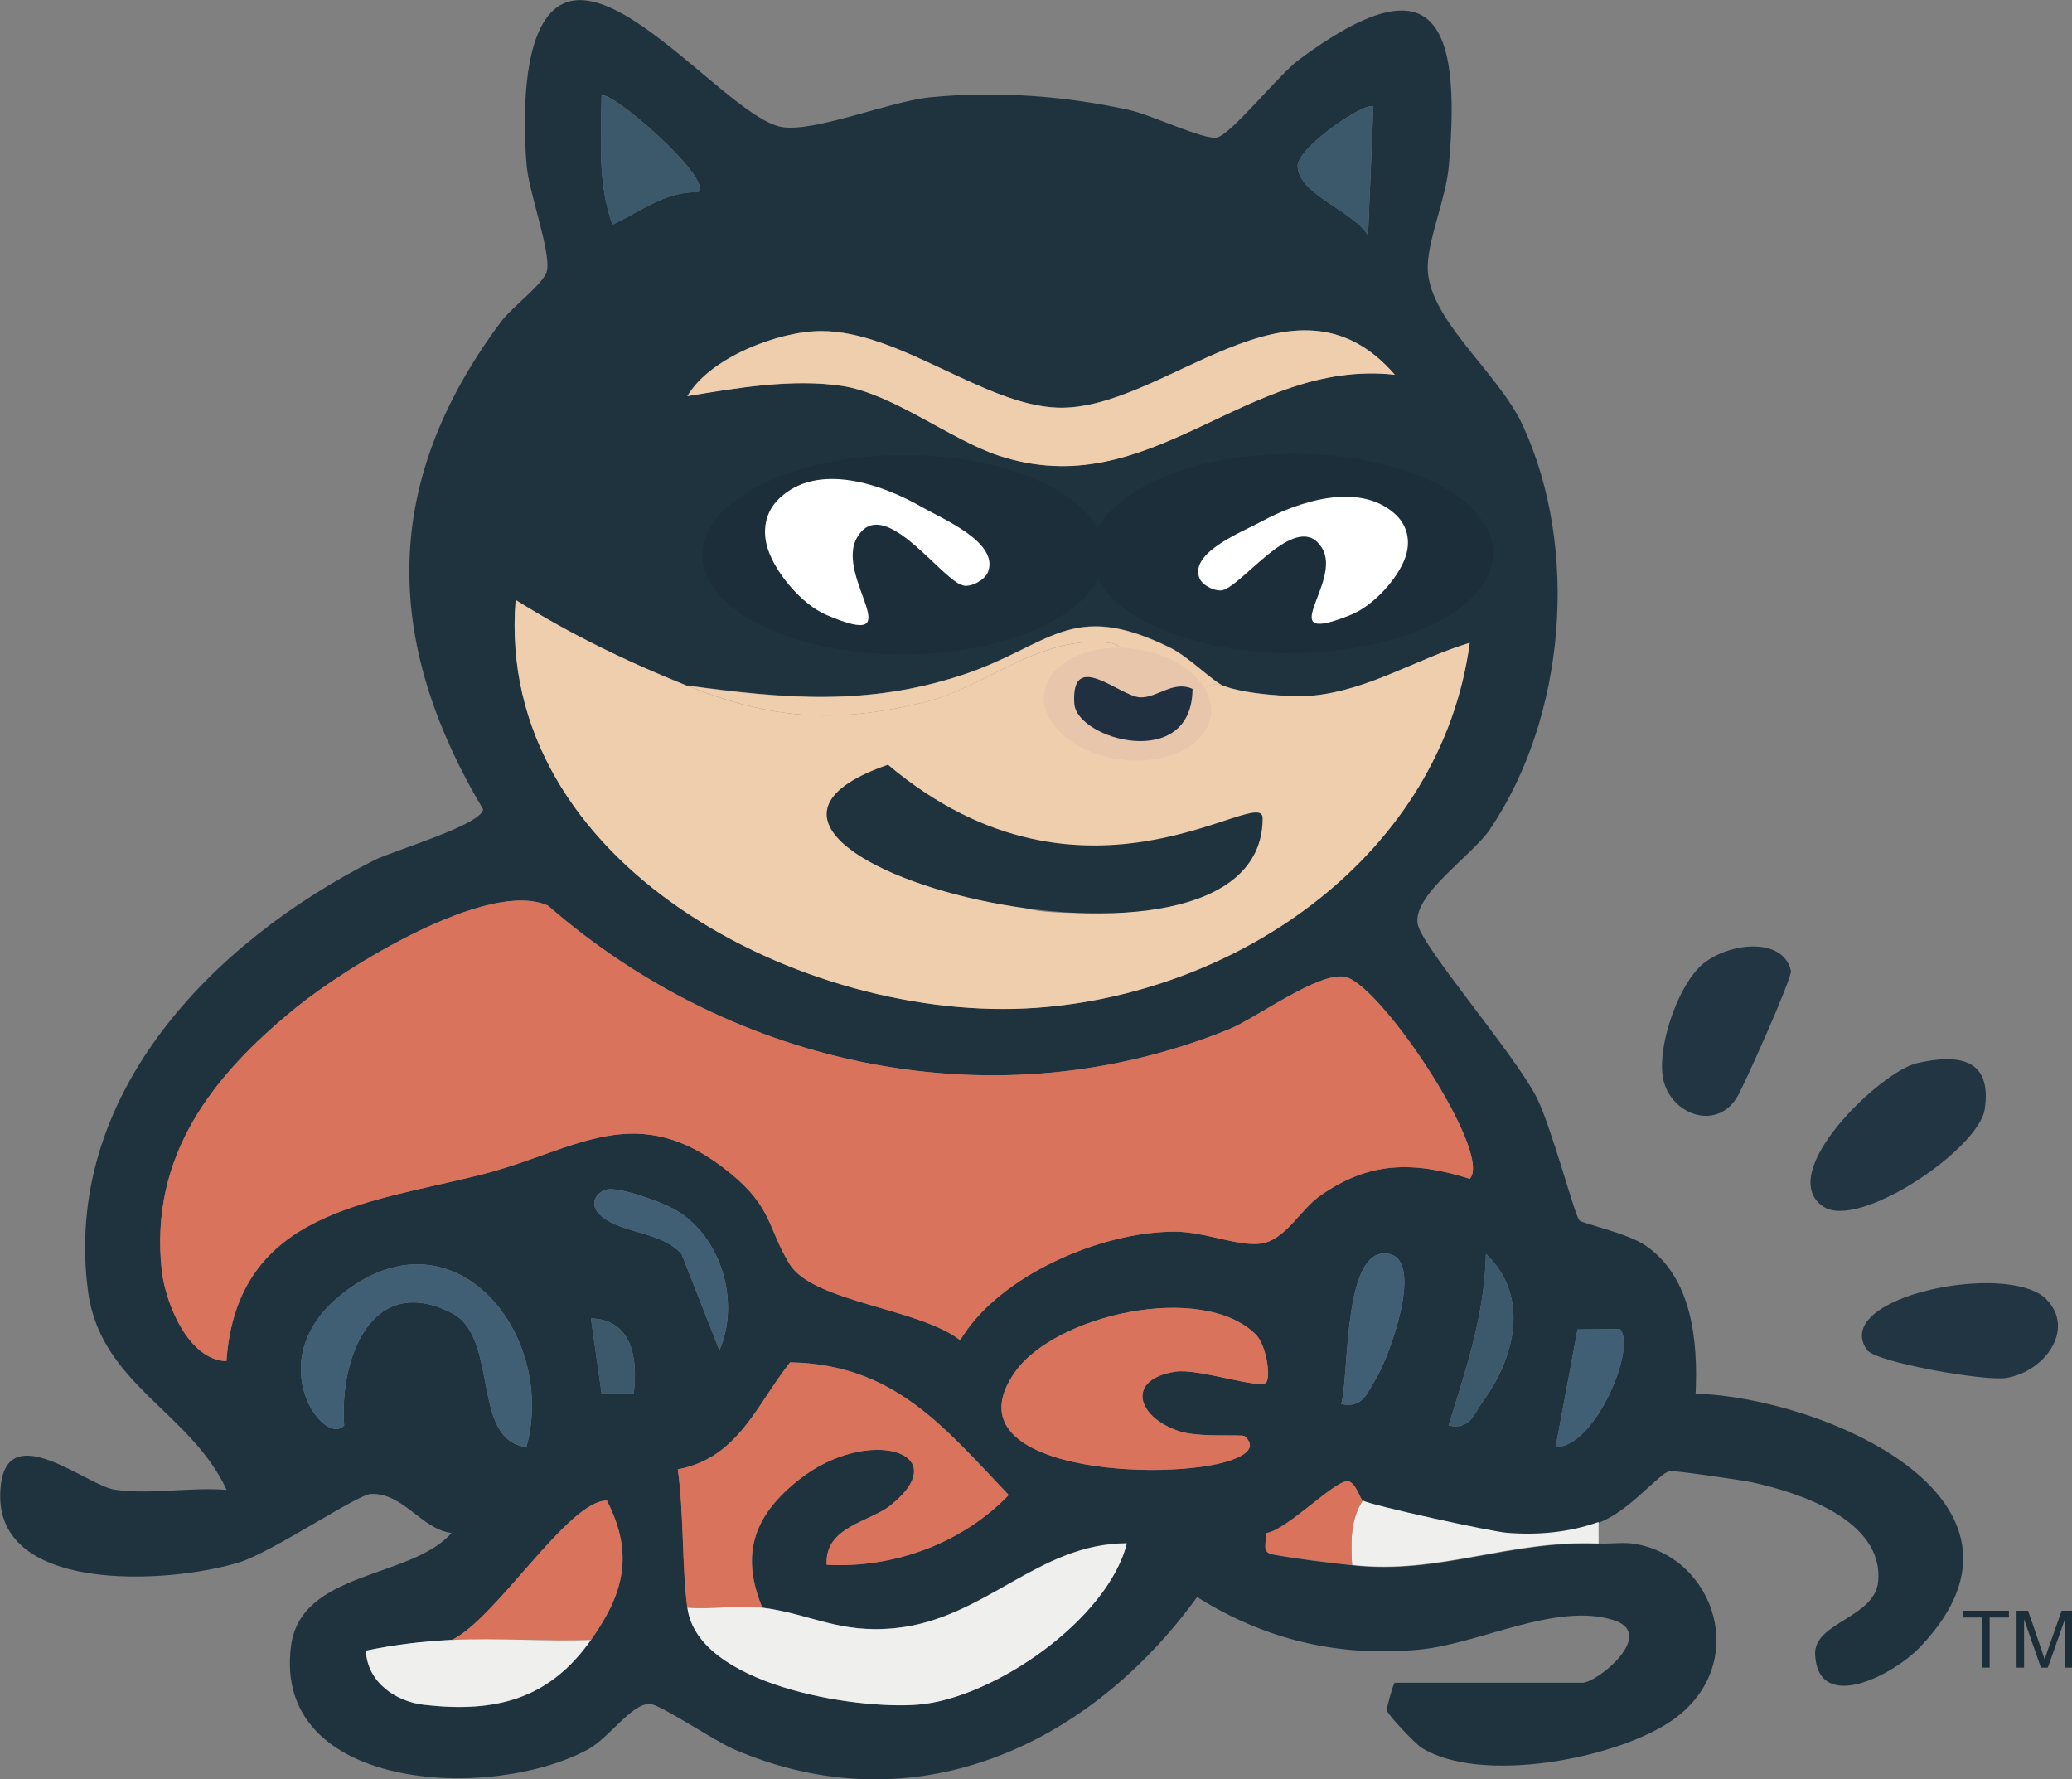 <?xml version="1.0" encoding="UTF-8"?>
<svg id="Layer_2" data-name="Layer 2" xmlns="http://www.w3.org/2000/svg" viewBox="0 0 143.9 123.55">
  <rect x="0" y="0" width="143.9" height="123.55" fill="#808080" stroke="none"/>
  <defs>
    <style>
      .cls-1 {
        fill: #1f333f;
      }

      .cls-2 {
        fill: #1b2e3a;
      }

      .cls-3 {
        fill: #da735b;
      }

      .cls-4 {
        fill: #fff;
      }

      .cls-5 {
        fill: #213542;
      }

      .cls-6 {
        fill: #efceae;
      }

      .cls-7 {
        fill: #415f74;
      }

      .cls-8 {
        fill: #3c586b;
      }

      .cls-9 {
        fill: #203040;
      }

      .cls-10 {
        fill: #efefee;
      }

      .cls-11 {
        fill: #e8c6ac;
      }
    </style>
  </defs>
  <g id="Layer_1-2" data-name="Layer 1">
    <g>
      <g>
        <path class="cls-1" d="M111.02,107.17c.84.04,1.69-.11,2.54.03,5.59.95,8.02,8.39,2.63,12.21-3.85,2.72-13.4,4.52-17.48,1.93-.44-.28-2.4-2.34-2.41-2.62,0-.1.47-1.88.57-1.88h13.03c1.03,0,5.22-3.41,2.13-4.36-4-1.23-9.28,1.65-13.37,2.05-5.61.56-10.79-.66-15.52-3.64-7.56,10.43-19.72,15.95-32.19,10.56-1.38-.6-5.12-3.13-5.83-3.14-1.26-.02-2.82,2.37-4.3,3.17-6.79,3.65-21.91,2.85-20.61-7.18.68-5.27,8.35-4.66,11.15-7.86-2.1-.26-3.34-2.8-5.6-2.71-.93.04-6.83,4.02-9.11,4.74-4.9,1.53-17.51,2.3-16.59-5.37.55-4.61,5.98.04,7.89.33,2.42.37,5.3-.19,7.79.02-2.51-5.44-8.78-7.33-9.63-13.82-1.78-13.61,8.67-24.25,19.88-29.9,1.3-.66,7.49-2.47,7.56-3.54-7.01-11.81-7.03-22.74,1.23-33.83.8-1.08,2.97-2.63,3.2-3.54.31-1.26-1.23-5.41-1.4-7.3-.22-2.49-.22-6.08.51-8.43,2.84-9.15,12.98,4.9,17.15,5.72,2.23.43,7.55-1.77,10.33-2.05,4.57-.46,9.4-.11,13.87.88,1.49.33,5.19,2.09,6.07,1.91,1-.21,4.31-4.38,5.72-5.42,9.35-6.92,11.29-2.69,10.39,7.41-.2,2.21-1.35,4.79-1.46,6.8-.21,3.65,4.84,7.42,6.58,11.16,3.97,8.56,3.01,20.28-2.26,28.08-1.25,1.86-5.51,4.62-5,6.66.41,1.65,6.71,8.97,8.23,11.94,1.03,2.02,2.66,8.24,2.98,8.56.23.22,3.33.88,4.59,1.74,3.25,2.22,3.65,6.66,3.48,10.29,8.69.23,25.34,7.28,15.64,17.54-1.96,2.07-7.13,4.67-7.34.58-.12-2.25,4.15-2.54,4.38-5.09.38-4.24-5.45-6.16-8.77-6.88-.75-.16-5.42-.83-5.7-.78-.74.14-2.85,2.84-4.93,3.58s-4.18.92-6.33.75c-1.17-.09-9.36-1.89-10.04-2.24-.19-.1-.52-1.39-1.09-1.36-.97.05-4.17,3.38-5.6,3.6.01.65-.37,1.33.41,1.47,1.83.33,3.69.55,5.54.75,6.08.68,10.89-1.76,17.12-1.49ZM48.48,13.36c1.15-.91-6.22-7.27-6.7-6.7-.03,3.03-.28,6.03.75,8.93,1.93-.87,3.7-2.33,5.95-2.24ZM95.38,7.42c-.43-.48-5.27,2.8-5.26,4.09.02,1.99,3.87,3.12,4.89,4.84l.37-8.93ZM96.87,26.02c-7.07-8.19-16.01,2.54-23.44,2.28-5.08-.18-10.99-5.32-16.39-5.32-2.94,0-7.74,1.83-9.31,4.52,3.39-.57,7.32-1.23,10.76-.71s7.56,3.74,10.81,4.82c10.63,3.54,17.15-6.74,27.56-5.6ZM64.85,40.91c.87-4.67-1.54-9.96-6.91-8.8s-6.34,11.81.21,11.78c-.05-2.41-.63-4.88,2.23-5.65s2.77,1.58,4.47,2.67ZM94.63,40.16c2.57-3.37-2.21-8.66-5.42-8.08-4.85.87-6.87,9.58-3.11,11.04,3.19,1.24.87-1.91,1.18-3.18.52-2.15,3.37-3.39,5.43-1.93,1.13.8.78,2.18,1.92,2.16ZM47.73,47.61c-4.13-1.65-8.14-3.59-11.91-5.96-1.49,18.34,20.07,29.46,36.14,28.32,14.15-1,28.14-10.65,30.12-25.34-3.62,1.08-7,3.29-10.87,3.66-1.53.15-4.93-.13-6.25-.69-.76-.32-2.37-1.98-3.69-2.64-6.95-3.43-8.32-.1-14.51,1.92-6.55,2.14-12.3,1.62-19.01.71ZM102.08,81.85c1.64-1.74-6.19-13.51-8.65-14.02-1.85-.38-6.16,2.85-8.06,3.63-16.15,6.58-34.36,2.7-47.31-8.58-4.17-1.89-14.07,4.3-17.48,7.07-5.84,4.74-10.2,10.3-9.34,18.26.24,2.23,1.83,6.23,4.49,6.3.75-10.49,10-10.97,17.89-13,6.43-1.66,10.64-5.34,17.12-.04,2.93,2.4,2.57,3.8,4.11,6.31,1.61,2.63,9.03,3.07,11.84,5.28,2.65-4.48,9.77-7.56,14.93-7.54,2.08,0,4.33,1.03,5.92.83,1.72-.22,2.73-2.34,4.17-3.34,3.41-2.39,6.48-2.38,10.38-1.16ZM49.96,93.76c1.49-3.38.11-8.04-3.19-9.83-.9-.49-3.75-1.53-4.61-1.34-.68.15-1.41,1-.38,1.86,1.46,1.22,4.18,1.05,5.56,2.63l2.62,6.67ZM93.15,97.49c1.49.3,1.75-.7,2.38-1.71.91-1.45,3.4-8.19.96-8.71-3.25-.69-2.76,8.29-3.34,10.42ZM100.6,98.98c1.51.31,1.71-.75,2.4-1.69,2.25-3.09,3.25-7.33.2-10.22-.1,4.24-1.36,7.91-2.6,11.91ZM36.56,100.47c2.17-7.9-5.2-16.99-13.04-10.43-5.41,4.53-1.01,10.46.38,8.94-.34-4.58,1.86-10.65,7.46-7.82,3.33,1.68,1.33,8.88,5.2,9.31ZM87.93,96c.35-.35.04-2.6-.73-3.36-3.73-3.64-13.92-1.37-16.72,2.65-4.83,6.93,10.68,7.64,15.04,6.09.95-.34,1.79-.88.93-1.66-.17-.15-3.15.11-4.51-.33-3.04-.99-3.73-3.63-.3-4.15,1.61-.24,5.82,1.23,6.3.76ZM44.01,96.75c.3-2.35-.07-5.13-2.97-5.21l.74,5.21h2.23ZM112.5,92.28l-2.94.03-1.52,8.16c2.74.05,5.66-6.95,4.46-8.19ZM52.95,111.63c-1.57-3.81-.53-6.48,2.6-8.94,4.74-3.71,10.93-1.87,6.3,1.83-1.45,1.16-4.59,1.48-4.43,4.12,4.62.27,9.41-1.47,12.64-4.84-4.54-4.78-8-9.07-15.18-9.21-2.33,2.92-3.59,6.63-7.8,7.43.42,3.04.28,6.7.66,9.6.7,5.35,11.6,7.1,16.04,6.73,5.21-.43,13.15-5.89,14.48-11.2-6.17,0-9.85,5.25-16.07,5.89-3.92.4-5.86-.98-9.24-1.42ZM31.36,113.87c-2.09.11-3.92.33-5.95.75.11,2.21,2.09,3.53,4.05,3.76,4.98.57,8.69-.4,11.58-4.5,2.26-3.21,3.03-5.93,1.11-9.68-2.67-.05-7.74,8.27-10.79,9.68Z"/>
        <path class="cls-5" d="M133.13,73.82c2.96-.68,5.22-.28,4.71,3.19-.41,2.79-8.78,8.44-11.23,6.76-3.38-2.32,3.98-9.36,6.52-9.95Z"/>
        <path class="cls-5" d="M117.96,67.21c1.71-1.75,5.87-2.29,6.42.2.1.47-3.29,8.04-3.75,8.79-1.5,2.42-4.76,1.1-5.15-1.44-.34-2.16.98-6.01,2.49-7.55Z"/>
        <path class="cls-5" d="M142.11,90.21c2.04,2.06-.07,5.02-2.78,5.47-1.44.24-9.06-1.08-9.67-1.95-2.57-3.69,9.8-6.19,12.46-3.52Z"/>
        <path class="cls-10" d="M111.02,105.68v1.49c-6.23-.27-11.04,2.17-17.12,1.49-.09-1.53-.13-3.14.74-4.47.68.35,8.87,2.15,10.04,2.24,2.15.17,4.31-.03,6.33-.75Z"/>
        <path class="cls-3" d="M102.08,81.85c-3.89-1.22-6.97-1.23-10.38,1.16-1.43,1-2.44,3.13-4.17,3.34-1.59.2-3.85-.82-5.92-.83-5.15-.02-12.27,3.06-14.93,7.54-2.81-2.22-10.23-2.66-11.84-5.28-1.54-2.51-1.18-3.91-4.11-6.31-6.48-5.3-10.69-1.62-17.12.04-7.89,2.04-17.15,2.51-17.89,13-2.66-.07-4.24-4.07-4.49-6.3-.86-7.95,3.49-13.51,9.34-18.26,3.41-2.77,13.31-8.95,17.48-7.07,12.96,11.28,31.17,15.15,47.31,8.58,1.9-.77,6.22-4.01,8.06-3.63,2.46.51,10.29,12.27,8.65,14.02Z"/>
        <path class="cls-6" d="M47.73,47.61c5.82,2.33,10.18,2.66,16.42,1.16,4.31-1.03,8.13-4.78,12.96-4.12.67.09,1,.69,1.14.72-10.36,3.06.08,11.12,4.47,4.47.84-1.28.52-2.69,2.23-2.23,1.33.56,4.72.84,6.25.69,3.86-.38,7.25-2.58,10.87-3.66-1.98,14.69-15.97,24.34-30.12,25.34-16.07,1.14-37.62-9.98-36.14-28.32,3.77,2.37,7.78,4.31,11.91,5.96ZM62.67,58.38c.08.05.74,1.07,1.39,1.2,3.23.66-.67.99,2.63,1.47,1.94.28,3.34,1.88,5.28,2.17,1.72.26,4.86.21,6.61-.02,3.01-.4,10.85-2.4,5.58-5.13-2.7-1.4-2.97,2.25-5.44,2.8-1.59.36-4.83-.49-6.46-.74-4.38-.67-7.23-4.89-11.79-4.27-1.74.23.43.42.47,2.21,0,.18,1.65.26,1.74.31Z"/>
        <path class="cls-3" d="M47.73,111.63c-.38-2.9-.23-6.56-.66-9.6,4.21-.8,5.47-4.51,7.8-7.43,7.19.13,10.64,4.43,15.18,9.21-3.24,3.36-8.03,5.1-12.64,4.84-.16-2.64,2.99-2.96,4.43-4.12,4.63-3.71-1.56-5.54-6.3-1.83-3.14,2.45-4.18,5.13-2.6,8.94-1.62-.21-3.53.15-5.21,0Z"/>
        <path class="cls-6" d="M96.87,26.02c-10.4-1.14-16.93,9.14-27.56,5.6-3.25-1.08-7.33-4.29-10.81-4.82s-7.37.14-10.76.71c1.56-2.69,6.37-4.53,9.31-4.52,5.41,0,11.31,5.14,16.39,5.32,7.42.26,16.36-10.48,23.44-2.28Z"/>
        <path class="cls-10" d="M52.95,111.63c3.38.44,5.32,1.82,9.24,1.42,6.22-.63,9.9-5.88,16.07-5.89-1.33,5.31-9.27,10.77-14.48,11.2-4.44.37-15.34-1.38-16.04-6.73,1.68.15,3.59-.21,5.21,0Z"/>
        <path class="cls-3" d="M87.93,96c-.48.48-4.69-1-6.3-.76-3.43.52-2.73,3.16.3,4.15,1.36.44,4.34.18,4.51.33.87.79.02,1.33-.93,1.66-4.36,1.55-19.87.84-15.04-6.09,2.8-4.02,13-6.3,16.72-2.65.77.75,1.08,3.01.73,3.36Z"/>
        <path class="cls-10" d="M64.85,40.91c-1.7-1.09-1.76-3.4-4.47-2.67-2.85.77-2.28,3.23-2.23,5.65-6.55.03-5.77-10.59-.21-11.78s7.77,4.13,6.91,8.8Z"/>
        <path class="cls-7" d="M36.56,100.47c-3.87-.43-1.87-7.63-5.2-9.31-5.6-2.83-7.8,3.24-7.46,7.82-1.39,1.52-5.79-4.41-.38-8.94,7.84-6.56,15.21,2.53,13.04,10.43Z"/>
        <path class="cls-10" d="M94.63,40.16c-1.14.03-.79-1.35-1.92-2.16-2.07-1.46-4.91-.22-5.43,1.93-.31,1.27,2.01,4.42-1.18,3.18-3.75-1.46-1.73-10.16,3.11-11.04,3.21-.58,7.99,4.71,5.42,8.08Z"/>
        <path class="cls-3" d="M31.36,113.87c3.05-1.41,8.12-9.73,10.79-9.68,1.92,3.76,1.15,6.48-1.11,9.68-3.21.12-6.48-.16-9.68,0Z"/>
        <path class="cls-10" d="M31.36,113.87c3.2-.16,6.47.12,9.68,0-2.9,4.11-6.61,5.07-11.58,4.5-1.96-.22-3.94-1.54-4.05-3.76,2.04-.42,3.87-.64,5.95-.75Z"/>
        <path class="cls-8" d="M48.48,13.36c-2.25-.1-4.02,1.36-5.95,2.24-1.03-2.9-.78-5.9-.75-8.93.48-.58,7.85,5.78,6.7,6.7Z"/>
        <path class="cls-8" d="M95.38,7.42l-.37,8.93c-1.02-1.72-4.87-2.85-4.89-4.84-.01-1.29,4.83-4.57,5.26-4.09Z"/>
        <path class="cls-7" d="M93.15,97.49c.58-2.13.09-11.11,3.34-10.42,2.44.52-.05,7.26-.96,8.71-.63,1-.89,2-2.38,1.71Z"/>
        <path class="cls-7" d="M49.96,93.76l-2.62-6.67c-1.38-1.58-4.11-1.41-5.56-2.63-1.03-.86-.29-1.71.38-1.86.86-.19,3.71.85,4.61,1.34,3.3,1.79,4.68,6.45,3.19,9.83Z"/>
        <path class="cls-8" d="M100.6,98.98c1.24-3.99,2.5-7.66,2.6-11.91,3.05,2.89,2.05,7.12-.2,10.22-.69.94-.89,2-2.4,1.69Z"/>
        <path class="cls-3" d="M94.64,104.19c-.87,1.33-.83,2.94-.74,4.47-1.85-.21-3.7-.42-5.54-.75-.78-.14-.4-.82-.41-1.47,1.42-.22,4.63-3.55,5.6-3.6.58-.03.9,1.26,1.09,1.36Z"/>
        <path class="cls-7" d="M112.5,92.28c1.2,1.24-1.72,8.24-4.46,8.19l1.52-8.16,2.94-.03Z"/>
        <path class="cls-6" d="M84.96,47.61c-1.71-.45-1.39.95-2.23,2.23.51-4.09-1.51-3.75-4.47-4.47-.14-.03-.47-.63-1.14-.72-4.83-.67-8.64,3.08-12.96,4.12-6.25,1.5-10.61,1.16-16.42-1.16,6.71.91,12.46,1.42,19.01-.71,6.19-2.02,7.56-5.35,14.51-1.92,1.33.65,2.93,2.31,3.69,2.64Z"/>
        <path class="cls-8" d="M44.01,96.75h-2.23s-.74-5.21-.74-5.21c2.9.08,3.27,2.86,2.97,5.21Z"/>
        <path class="cls-1" d="M61.67,53.1c13.73,11.56,26.03,1.25,26.02,3.71,0,13.94-43.83,2.45-26.02-3.71Z"/>
        <path class="cls-5" d="M78.26,45.38c2.96.72,4.98.37,4.47,4.47-4.38,6.66-14.83-1.4-4.47-4.47Z"/>
        <g>
          <ellipse class="cls-2" cx="89.75" cy="38.42" rx="13.96" ry="6.92" transform="translate(-.12 .27) rotate(-.17)"/>
          <ellipse class="cls-2" cx="62.75" cy="38.51" rx="13.96" ry="6.92" transform="translate(-.12 .19) rotate(-.17)"/>
          <path class="cls-4" d="M85.09,40.91c1.57-.7,5.07-5.5,6.71-2.88,1.51,2.4-3.63,6.94,2.02,4.66,1.6-.65,3.28-2.55,3.78-3.99.38-1.08.18-2.24-.77-3.06-2.53-2.21-6.73-.79-9.26.59-1.27.69-4.98,2.13-4.27,3.91.12.29.4.51.72.67.23.11.48.19.74.19.1,0,.21-.03.33-.08Z"/>
          <path class="cls-4" d="M66.72,40.6c-1.69-.8-5.46-6.29-7.2-3.27-1.59,2.77,3.94,7.96-2.12,5.37-1.71-.73-3.53-2.91-4.07-4.57-.41-1.25-.21-2.58.8-3.53,2.69-2.56,7.19-.95,9.9.61,1.36.79,5.34,2.42,4.6,4.47-.12.34-.43.59-.76.77-.24.13-.51.22-.79.23-.1,0-.22-.03-.36-.1Z"/>
        </g>
        <g>
          <ellipse class="cls-11" cx="78.31" cy="48.89" rx="3.87" ry="5.84" transform="translate(19.45 120.02) rotate(-82.37)"/>
          <path class="cls-9" d="M82.82,47.83c-.02,5.77-8.05,3.52-8.21,1.02-.24-3.86,3.19-.46,4.6-.43,1.19.02,2.28-1.19,3.61-.59Z"/>
        </g>
      </g>
      <g>
        <path class="cls-2" d="M137.65,115.79v-3.48h-1.33v-.47h3.2v.47h-1.34v3.48h-.53Z"/>
        <path class="cls-2" d="M140.05,115.79v-3.95h.8l.96,2.8c.09.26.15.46.19.58.05-.14.12-.35.21-.63l.97-2.75h.72v3.95h-.51v-3.31l-1.17,3.31h-.48l-1.17-3.36v3.36h-.52Z"/>
      </g>
    </g>
  </g>
</svg>